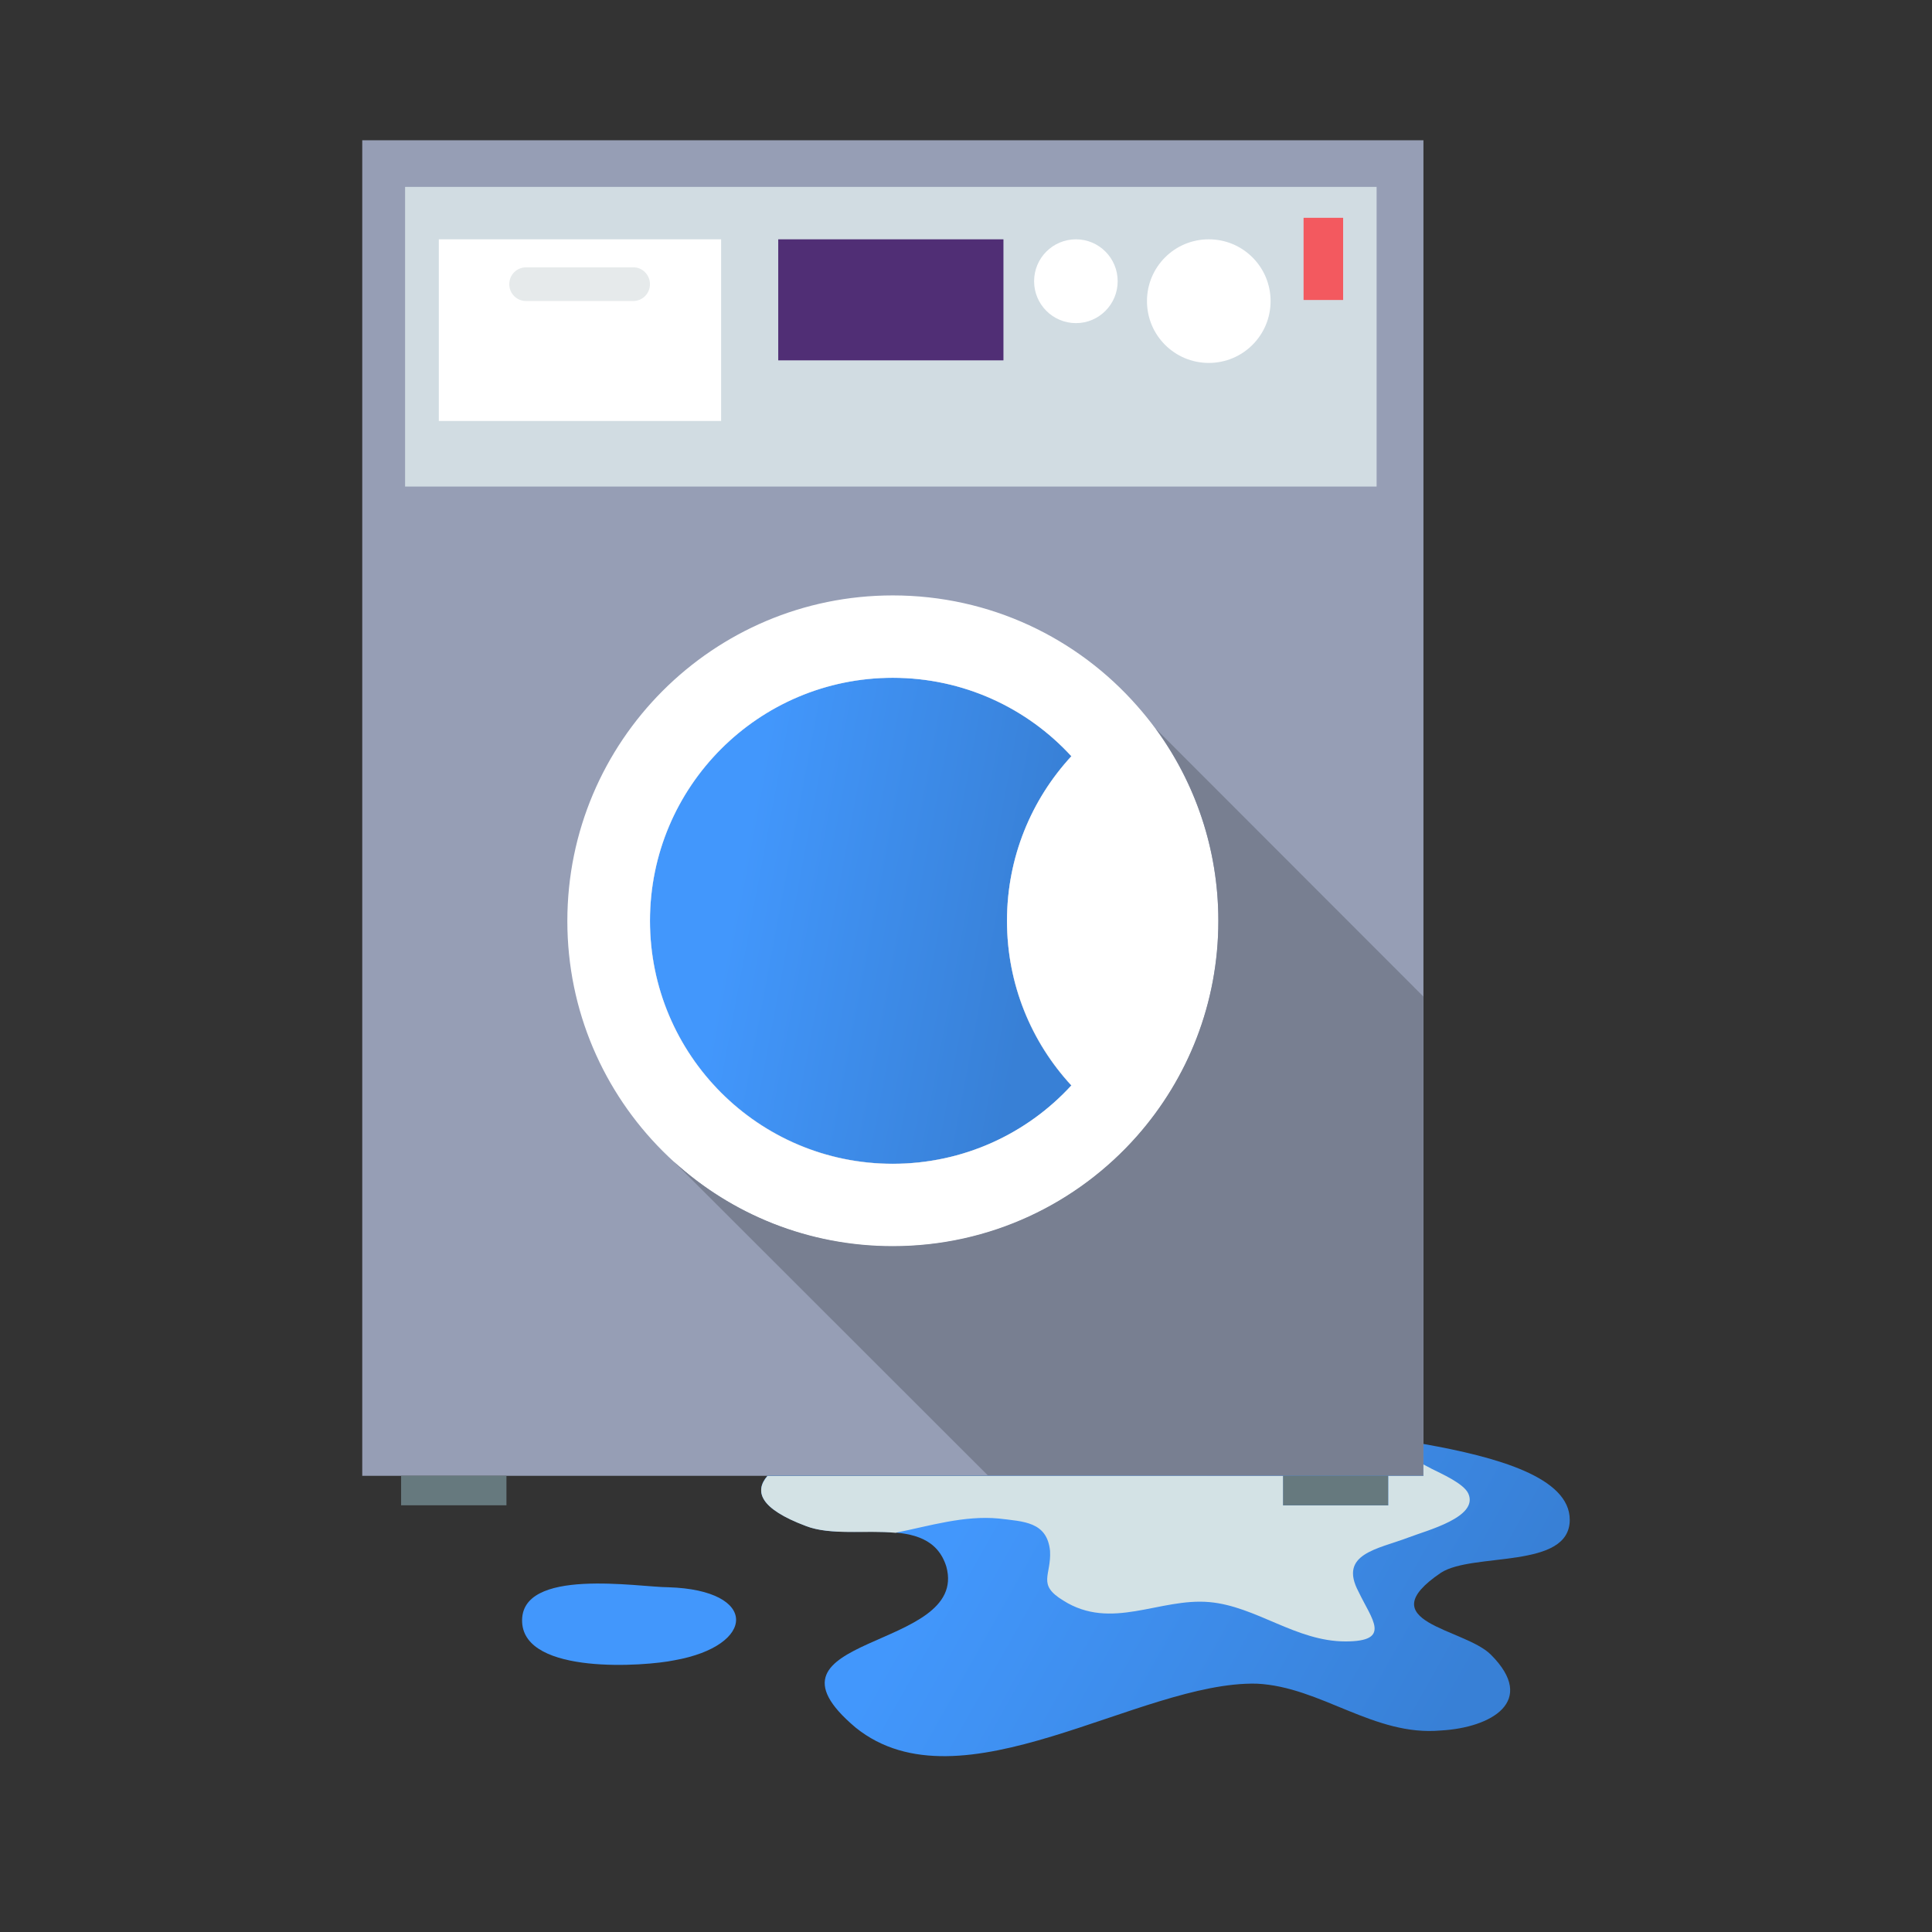 <svg width="512" height="512" viewBox="0 0 512 512" fill="none" xmlns="http://www.w3.org/2000/svg">
<rect x="0" y="0" width="512" height="512" fill="#333333" stroke="none"/>
<path d="M377.225 37.172H96V391.107H377.225V37.172Z" fill="#969EB5"/>
<path opacity="0.87" d="M364.815 49.531H107.352V128.942H364.815V49.531Z" fill="#DAE6E9"/>
<path d="M265.924 63.422H206.242V95.496H265.924V63.422Z" fill="#502E75"/>
<path d="M296.195 74.527C296.195 80.669 291.232 85.632 285.152 85.632C279.01 85.632 274.047 80.669 274.047 74.527C274.047 68.385 279.01 63.422 285.152 63.422C291.232 63.422 296.195 68.385 296.195 74.527Z" fill="white"/>
<path d="M336.718 79.8C336.718 88.858 329.397 96.179 320.339 96.179C311.282 96.179 303.961 88.858 303.961 79.8C303.961 70.742 311.282 63.422 320.339 63.422C329.397 63.422 336.718 70.742 336.718 79.8Z" fill="white"/>
<path d="M355.946 57.723H345.461V79.499H355.946V57.723Z" fill="#F3595F"/>
<path d="M191.109 63.422H116.289V111.565H191.109V63.422Z" fill="white"/>
<path d="M266.86 244.07C266.86 260.883 273.312 276.207 283.921 287.684C272.196 300.464 255.321 308.405 236.585 308.405C201.036 308.405 172.25 279.557 172.25 244.008C172.25 208.46 201.036 179.611 236.585 179.611C255.321 179.611 272.196 187.614 283.921 200.395C273.312 211.934 266.86 227.258 266.86 244.07Z" fill="#E5E5E5"/>
<path d="M266.86 244.07C266.86 260.883 273.312 276.207 283.921 287.684C272.196 300.464 255.321 308.405 236.585 308.405C201.036 308.405 172.25 279.557 172.25 244.008C172.25 208.46 201.036 179.611 236.585 179.611C255.321 179.611 272.196 187.614 283.921 200.395C273.312 211.934 266.86 227.258 266.86 244.07Z" fill="url(#paint0_linear_15567_58811)"/>
<path d="M301.356 187.074C285.536 169.082 262.395 157.791 236.586 157.791C189.002 157.791 150.352 196.442 150.352 244.088C150.352 291.672 189.002 330.323 236.586 330.323C262.395 330.323 285.536 319.032 301.356 301.102C314.756 285.903 322.883 265.988 322.883 244.088C322.883 222.188 314.756 202.211 301.356 187.074ZM236.586 308.423C201.038 308.423 172.252 279.575 172.252 244.026C172.252 208.477 201.038 179.629 236.586 179.629C255.322 179.629 272.197 187.632 283.923 200.412C273.314 211.889 266.862 227.213 266.862 244.026C266.862 260.839 273.314 276.162 283.923 287.64C272.197 300.42 255.322 308.423 236.586 308.423Z" fill="white"/>
<path d="M377.221 264.106V391.101H261.889L178.57 307.844C193.894 321.803 214.243 330.24 236.577 330.24C262.386 330.24 285.526 318.949 301.346 301.019C314.747 285.82 322.874 265.905 322.874 244.005C322.874 225.021 316.732 207.402 306.31 193.133L377.221 264.106Z" fill="#787F91"/>
<path d="M395.093 438.496C407.5 450.904 395.093 457.852 381.878 458.596C364.073 460.209 350.052 446.995 333.053 446.189C302.033 445.444 254.697 480.31 226.779 457.852C197.311 433.036 256.993 437.689 250.789 415.169C246.198 400.465 225.228 408.965 213.565 404.374C201.343 399.783 199.854 395.192 203.39 391.098H377.225V382.66C396.83 386.134 416 391.532 416 402.761C416 415.975 390.378 411.322 381.878 416.782C362.46 429.934 388.082 431.485 395.093 438.496Z" fill="url(#paint1_linear_15567_58811)"/>
<path d="M178.698 439.995C170.943 441.608 139.117 443.904 138.372 429.945C137.628 415.18 169.392 420.639 177.147 420.639C201.156 421.383 200.412 436.149 178.698 439.995Z" fill="#4297FC"/>
<path d="M134.215 391.102H106.297V398.918H134.215V391.102Z" fill="#66797E"/>
<path d="M367.918 391.102H340V398.918H367.918V391.102Z" fill="#66797E"/>
<path d="M373.255 407.45C365.127 410.552 354.643 411.731 360.04 421.843C363.514 429.164 368.974 434.996 356.566 434.996C343.414 434.996 332.929 425.69 320.521 424.573C307.307 423.394 294.526 432.266 281.746 424.139C274.736 419.858 278.644 417.563 278.272 410.986C277.466 403.231 271.262 403.231 264.685 402.425C255.566 401.556 246.446 404.348 237.326 406.209C229.509 405.465 220.079 406.954 213.565 404.41C201.343 399.819 199.854 395.228 203.39 391.134H340.001V398.951H367.919V391.134H377.225V388.094C377.97 388.466 378.714 388.9 379.459 389.273C381.754 390.451 387.958 393.119 389.137 395.849C391.866 402.053 378.28 405.527 373.255 407.45Z" fill="#D3E2E5"/>
<path d="M172.247 75.312C172.247 77.794 170.261 79.779 167.78 79.779H139.428C136.946 79.779 134.961 77.794 134.961 75.312C134.961 72.83 136.946 70.845 139.428 70.845H167.78C170.199 70.783 172.247 72.83 172.247 75.312Z" fill="#E6EAEB"/>
<defs>
<linearGradient id="paint0_linear_15567_58811" x1="205.751" y1="179.611" x2="285.532" y2="194.619" gradientUnits="userSpaceOnUse">
<stop stop-color="#4297FC"/>
<stop offset="1" stop-color="#3880D6"/>
</linearGradient>
<linearGradient id="paint1_linear_15567_58811" x1="266.003" y1="382.66" x2="386.477" y2="450.35" gradientUnits="userSpaceOnUse">
<stop stop-color="#4297FC"/>
<stop offset="1" stop-color="#3880D6"/>
</linearGradient>
</defs>
</svg>
